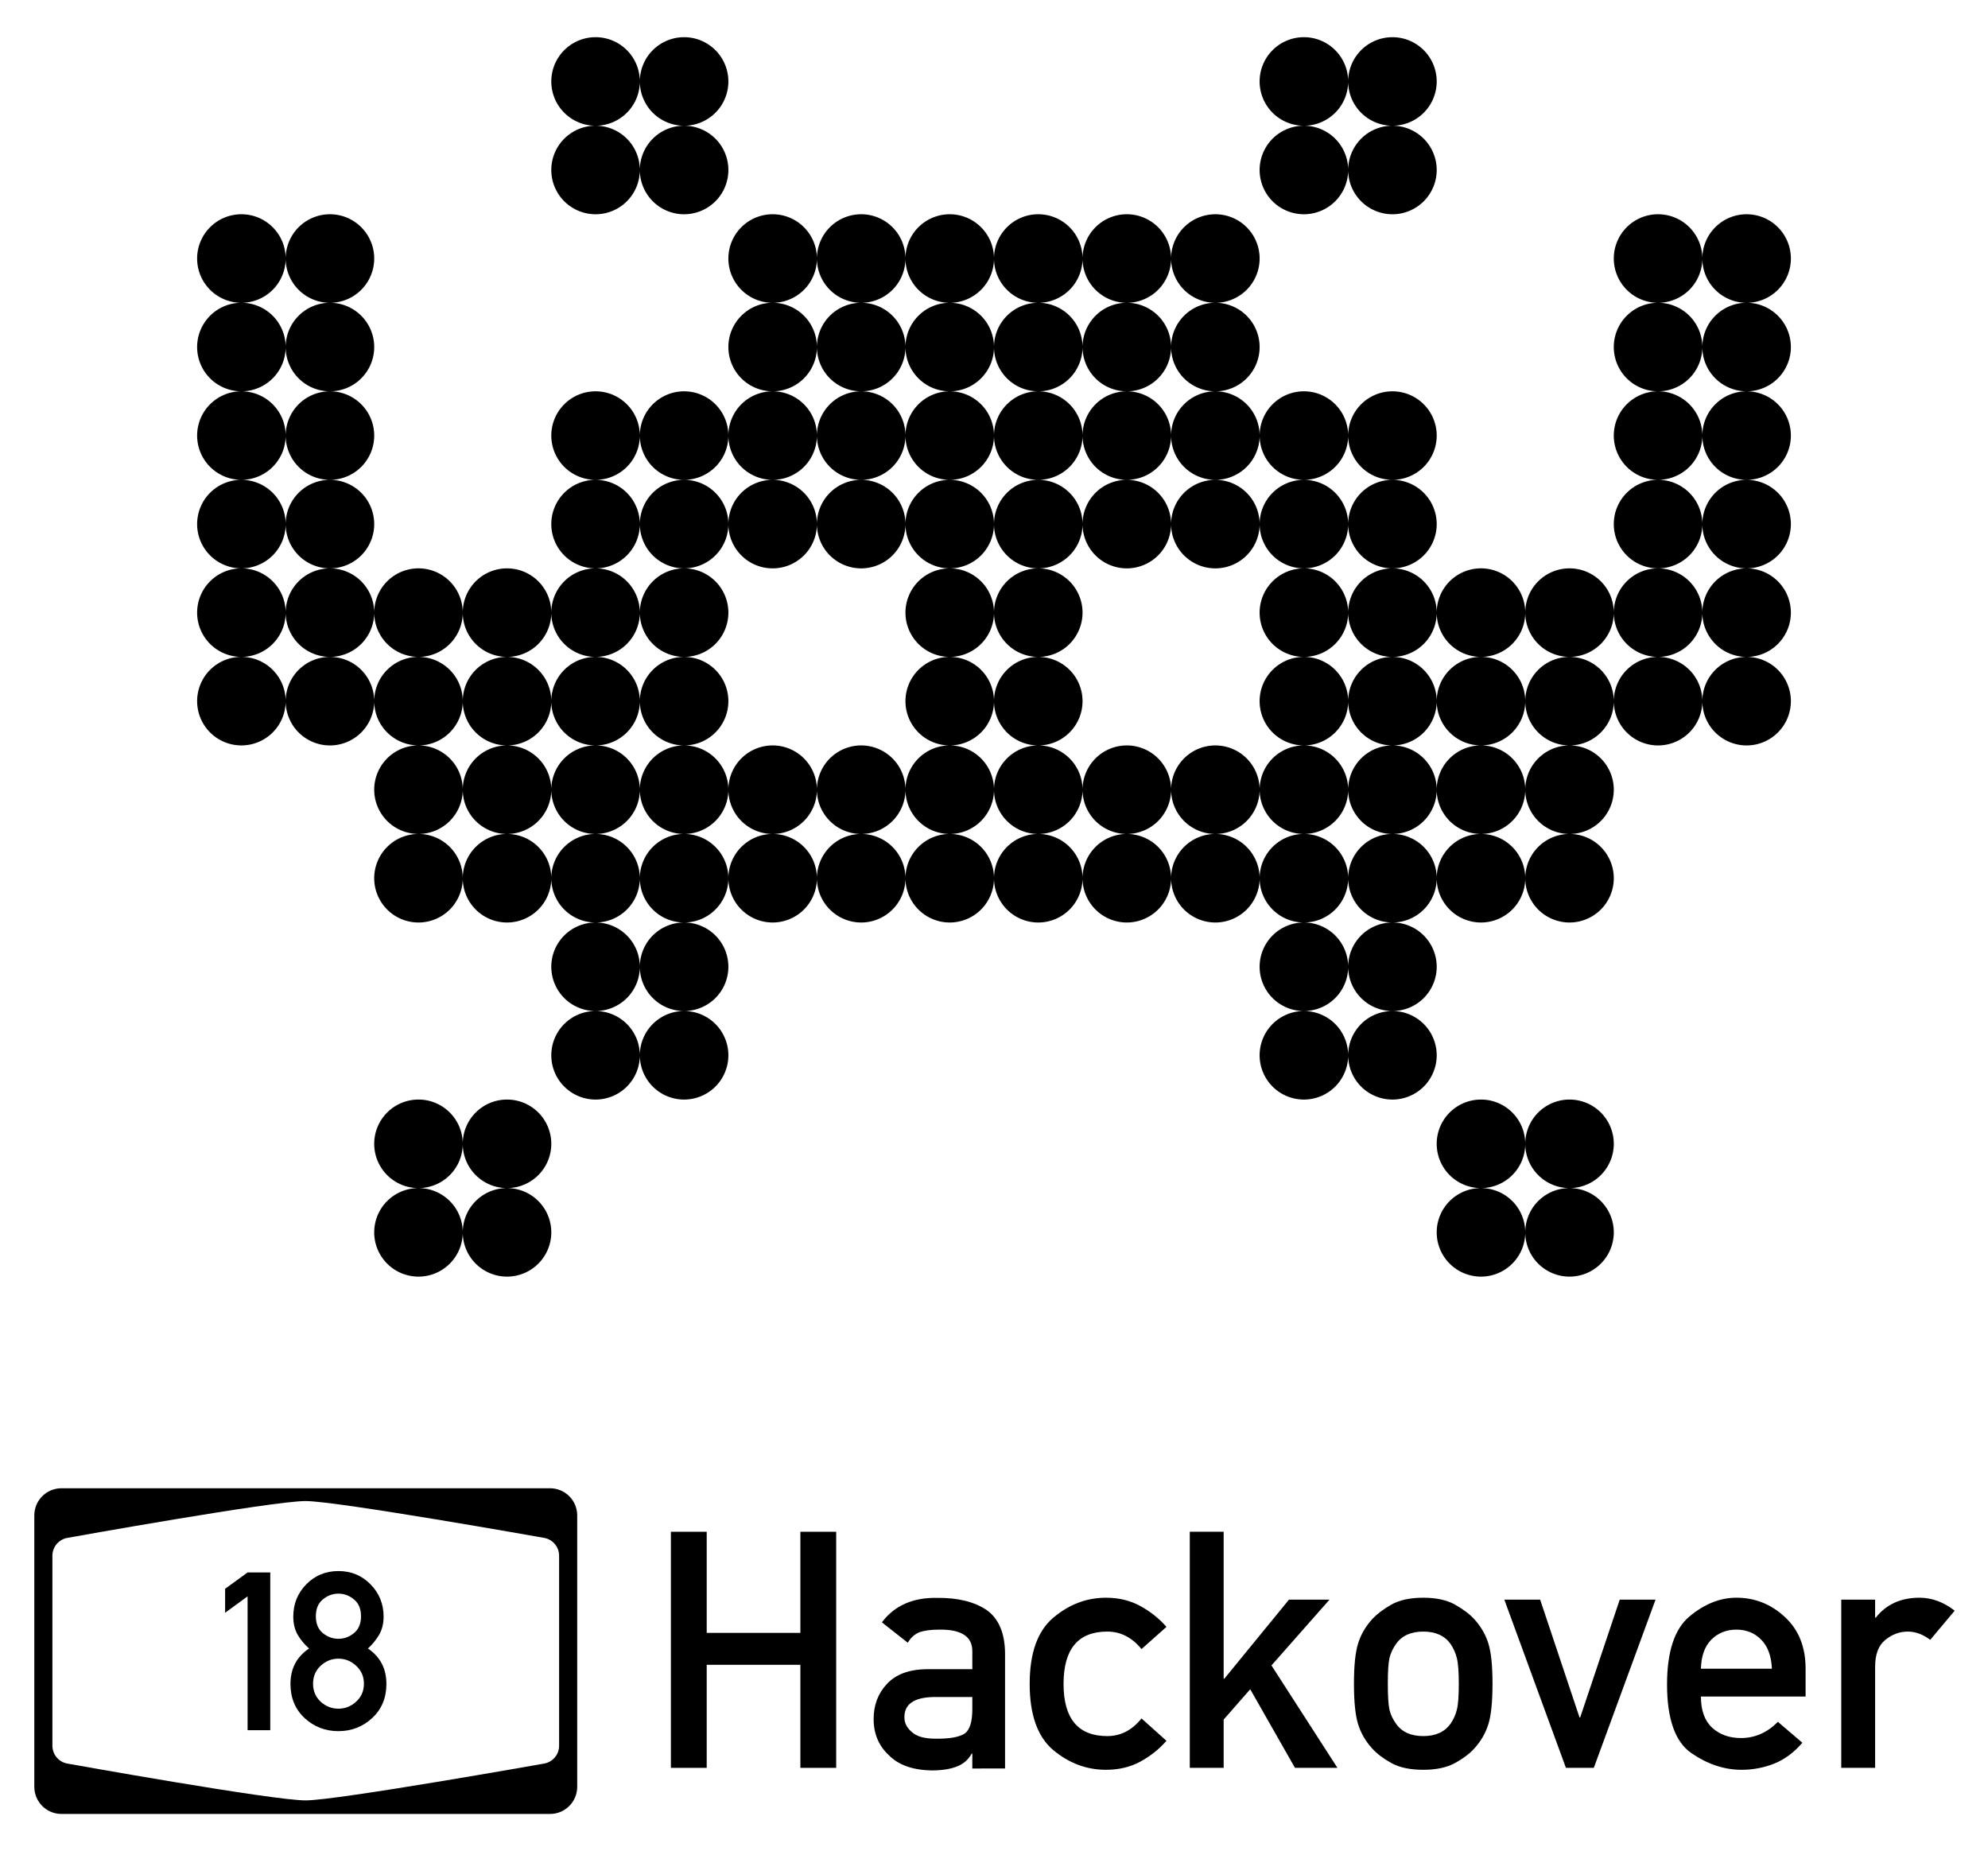 <?xml version="1.0" encoding="UTF-8" standalone="no"?>
<!-- Created with Inkscape (http://www.inkscape.org/) -->

<svg
   xmlns:dc="http://purl.org/dc/elements/1.1/"
   xmlns:cc="http://creativecommons.org/ns#"
   xmlns:rdf="http://www.w3.org/1999/02/22-rdf-syntax-ns#"
   xmlns:svg="http://www.w3.org/2000/svg"
   xmlns="http://www.w3.org/2000/svg"
   xmlns:sodipodi="http://sodipodi.sourceforge.net/DTD/sodipodi-0.dtd"
   xmlns:inkscape="http://www.inkscape.org/namespaces/inkscape"
   width="290mm"
   height="270mm"
   viewBox="0 0 290 270"
   version="1.1"
   id="svg1559"
   inkscape:version="0.92.3 (2405546, 2018-03-11)"
   sodipodi:docname="Zipper-back.svg">
  <defs
     id="defs1553" />
  <sodipodi:namedview
     id="base"
     pagecolor="#ffffff"
     bordercolor="#666666"
     borderopacity="1.0"
     inkscape:pageopacity="0.0"
     inkscape:pageshadow="2"
     inkscape:zoom="0.35"
     inkscape:cx="807.00163"
     inkscape:cy="904.0035"
     inkscape:document-units="mm"
     inkscape:current-layer="layer2"
     showgrid="false"
     borderlayer="true"
     inkscape:window-width="1680"
     inkscape:window-height="987"
     inkscape:window-x="-8"
     inkscape:window-y="-8"
     inkscape:window-maximized="1"
     inkscape:pagecheckerboard="true" />
  <g
     inkscape:groupmode="layer"
     id="layer2"
     inkscape:label="Ebene 2"
     transform="translate(0,-270)" />
  <g
     inkscape:label="Ebene 1"
     inkscape:groupmode="layer"
     id="layer1"
     transform="translate(0,-27)">
    <path
       style="display:inline;fill:#000000;fill-opacity:1;stroke:none;stroke-width:1.292;enable-background:new"
       d="m 86.878,32.426 a 6.458,6.458 0 0 0 -6.458,6.458 6.458,6.458 0 0 0 6.453,6.458 6.458,6.458 0 0 0 -6.453,6.458 6.458,6.458 0 0 0 6.458,6.458 6.458,6.458 0 0 0 6.458,-6.458 6.458,6.458 0 0 0 6.458,6.458 6.458,6.458 0 0 0 6.458,-6.458 6.458,6.458 0 0 0 -6.458,-6.458 6.458,6.458 0 0 0 -6.458,6.457 6.458,6.458 0 0 0 -6.452,-6.457 6.458,6.458 0 0 0 6.452,-6.458 6.458,6.458 0 0 0 6.458,6.458 6.458,6.458 0 0 0 6.458,-6.458 6.458,6.458 0 0 0 -6.458,-6.458 6.458,6.458 0 0 0 -6.458,6.457 6.458,6.458 0 0 0 -6.458,-6.458 z m 103.328,0 a 6.458,6.458 0 0 0 -6.458,6.458 6.458,6.458 0 0 0 6.452,6.458 6.458,6.458 0 0 0 -6.452,6.458 6.458,6.458 0 0 0 6.458,6.458 6.458,6.458 0 0 0 6.458,-6.458 6.458,6.458 0 0 0 6.458,6.458 6.458,6.458 0 0 0 6.458,-6.458 6.458,6.458 0 0 0 -6.458,-6.458 6.458,6.458 0 0 0 -6.458,6.457 6.458,6.458 0 0 0 -6.452,-6.457 6.458,6.458 0 0 0 6.452,-6.458 6.458,6.458 0 0 0 6.458,6.458 6.458,6.458 0 0 0 6.458,-6.458 6.458,6.458 0 0 0 -6.458,-6.458 6.458,6.458 0 0 0 -6.458,6.457 6.458,6.458 0 0 0 -6.458,-6.458 z m -77.496,25.832 a 6.458,6.458 0 0 0 -6.458,6.458 6.458,6.458 0 0 0 6.458,6.458 6.458,6.458 0 0 0 6.458,-6.458 6.458,6.458 0 0 0 -6.458,-6.458 z m 6.458,6.458 a 6.458,6.458 0 0 0 6.458,6.458 6.458,6.458 0 0 0 6.458,-6.458 6.458,6.458 0 0 0 -6.458,-6.458 6.458,6.458 0 0 0 -6.458,6.458 z m 12.916,0 a 6.458,6.458 0 0 0 6.458,6.458 6.458,6.458 0 0 0 6.458,-6.458 6.458,6.458 0 0 0 -6.458,-6.458 6.458,6.458 0 0 0 -6.458,6.458 z m 12.916,0 a 6.458,6.458 0 0 0 6.458,6.458 6.458,6.458 0 0 0 6.458,-6.458 6.458,6.458 0 0 0 -6.458,-6.458 6.458,6.458 0 0 0 -6.458,6.458 z m 12.916,0 a 6.458,6.458 0 0 0 6.458,6.458 6.458,6.458 0 0 0 6.458,-6.457 6.458,6.458 0 0 0 6.452,6.457 6.458,6.458 0 0 0 -6.452,6.458 6.458,6.458 0 0 0 6.458,6.458 6.458,6.458 0 0 0 6.458,-6.458 6.458,6.458 0 0 0 -6.452,-6.457 6.458,6.458 0 0 0 6.452,-6.458 6.458,6.458 0 0 0 -6.458,-6.458 6.458,6.458 0 0 0 -6.458,6.457 6.458,6.458 0 0 0 -6.458,-6.458 6.458,6.458 0 0 0 -6.458,6.458 z m 19.374,19.374 a 6.458,6.458 0 0 0 -6.458,6.458 6.458,6.458 0 0 0 6.458,6.458 6.458,6.458 0 0 0 6.458,-6.458 6.458,6.458 0 0 0 -6.458,-6.458 z m 6.458,6.458 a 6.458,6.458 0 0 0 6.452,6.457 6.458,6.458 0 0 0 -6.452,6.458 6.458,6.458 0 0 0 6.458,6.458 6.458,6.458 0 0 0 6.458,-6.458 6.458,6.458 0 0 0 -6.452,-6.458 6.458,6.458 0 0 0 6.452,-6.458 6.458,6.458 0 0 0 -6.458,-6.458 6.458,6.458 0 0 0 -6.458,6.458 z m 12.916,0 a 6.458,6.458 0 0 0 6.458,6.458 6.458,6.458 0 0 0 6.458,-6.458 6.458,6.458 0 0 0 -6.458,-6.458 6.458,6.458 0 0 0 -6.458,6.458 z m 6.458,6.458 a 6.458,6.458 0 0 0 -6.458,6.458 6.458,6.458 0 0 0 6.458,6.458 6.458,6.458 0 0 0 6.458,-6.458 6.458,6.458 0 0 0 -6.458,-6.458 z m -12.916,12.916 a 6.458,6.458 0 0 0 -6.458,6.458 6.458,6.458 0 0 0 6.452,6.458 6.458,6.458 0 0 0 -6.452,6.458 6.458,6.458 0 0 0 6.452,6.457 6.458,6.458 0 0 0 -6.452,6.458 6.458,6.458 0 0 0 6.458,6.458 6.458,6.458 0 0 0 6.458,-6.458 6.458,6.458 0 0 0 -6.452,-6.458 6.458,6.458 0 0 0 6.452,-6.458 6.458,6.458 0 0 0 -6.452,-6.458 6.458,6.458 0 0 0 6.452,-6.458 6.458,6.458 0 0 0 6.458,6.458 6.458,6.458 0 0 0 6.458,-6.458 6.458,6.458 0 0 0 6.452,6.457 6.458,6.458 0 0 0 -6.452,6.458 6.458,6.458 0 0 0 6.452,6.457 6.458,6.458 0 0 0 -6.452,6.458 6.458,6.458 0 0 0 6.458,6.458 6.458,6.458 0 0 0 6.458,-6.458 6.458,6.458 0 0 0 -6.452,-6.458 6.458,6.458 0 0 0 6.452,-6.458 6.458,6.458 0 0 0 -6.452,-6.458 6.458,6.458 0 0 0 6.452,-6.458 6.458,6.458 0 0 0 6.458,6.458 6.458,6.458 0 0 0 6.458,-6.458 6.458,6.458 0 0 0 -6.458,-6.458 6.458,6.458 0 0 0 -6.458,6.457 6.458,6.458 0 0 0 -6.458,-6.458 6.458,6.458 0 0 0 -6.458,6.458 6.458,6.458 0 0 0 -6.458,-6.457 6.458,6.458 0 0 0 -6.458,6.457 6.458,6.458 0 0 0 -6.458,-6.458 z m 38.748,12.916 a 6.458,6.458 0 0 0 -6.458,6.458 6.458,6.458 0 0 0 6.458,6.458 6.458,6.458 0 0 0 6.458,-6.458 6.458,6.458 0 0 0 -6.458,-6.458 z m 0,12.916 a 6.458,6.458 0 0 0 -6.458,6.458 6.458,6.458 0 0 0 6.458,6.458 6.458,6.458 0 0 0 6.458,-6.458 6.458,6.458 0 0 0 -6.458,-6.458 z m 0,12.916 a 6.458,6.458 0 0 0 -6.458,6.458 6.458,6.458 0 0 0 6.458,6.458 6.458,6.458 0 0 0 6.458,-6.458 6.458,6.458 0 0 0 -6.458,-6.458 z m -6.458,6.458 a 6.458,6.458 0 0 0 -6.458,-6.458 6.458,6.458 0 0 0 -6.458,6.458 6.458,6.458 0 0 0 6.458,6.458 6.458,6.458 0 0 0 6.458,-6.458 z m -12.916,0 a 6.458,6.458 0 0 0 -6.458,-6.458 6.458,6.458 0 0 0 -6.458,6.458 6.458,6.458 0 0 0 6.458,6.458 6.458,6.458 0 0 0 6.458,-6.458 z m -6.458,6.458 a 6.458,6.458 0 0 0 -6.458,6.458 6.458,6.458 0 0 0 6.458,6.458 6.458,6.458 0 0 0 6.458,-6.458 6.458,6.458 0 0 0 -6.458,-6.458 z m 0,12.916 a 6.458,6.458 0 0 0 -6.458,6.458 6.458,6.458 0 0 0 6.458,6.458 6.458,6.458 0 0 0 6.458,-6.458 6.458,6.458 0 0 0 -6.458,-6.458 z m -6.458,6.458 a 6.458,6.458 0 0 0 -6.458,-6.458 6.458,6.458 0 0 0 -6.458,6.458 6.458,6.458 0 0 0 6.458,6.458 6.458,6.458 0 0 0 6.458,-6.458 z m -6.458,-6.458 a 6.458,6.458 0 0 0 6.458,-6.458 6.458,6.458 0 0 0 -6.458,-6.458 6.458,6.458 0 0 0 -6.458,6.458 6.458,6.458 0 0 0 6.458,6.458 z m 0,-12.916 a 6.458,6.458 0 0 0 6.458,-6.458 6.458,6.458 0 0 0 -6.458,-6.458 6.458,6.458 0 0 0 -6.458,6.458 6.458,6.458 0 0 0 6.458,6.458 z m -6.458,-6.458 a 6.458,6.458 0 0 0 -6.458,-6.458 6.458,6.458 0 0 0 -6.458,6.458 6.458,6.458 0 0 0 6.458,6.458 6.458,6.458 0 0 0 6.458,-6.458 z m -12.916,0 a 6.458,6.458 0 0 0 -6.458,-6.458 6.458,6.458 0 0 0 -6.458,6.458 6.458,6.458 0 0 0 6.458,6.458 6.458,6.458 0 0 0 6.458,-6.458 z m -6.458,-6.458 a 6.458,6.458 0 0 0 6.458,-6.458 6.458,6.458 0 0 0 -6.458,-6.458 6.458,6.458 0 0 0 -6.458,6.458 6.458,6.458 0 0 0 6.458,6.458 z m 6.458,-6.458 a 6.458,6.458 0 0 0 6.458,6.458 6.458,6.458 0 0 0 6.458,-6.458 6.458,6.458 0 0 0 -6.458,-6.458 6.458,6.458 0 0 0 -6.458,6.458 z m 32.29,6.458 a 6.458,6.458 0 0 0 6.458,-6.458 6.458,6.458 0 0 0 -6.458,-6.458 6.458,6.458 0 0 0 -6.458,6.458 6.458,6.458 0 0 0 6.458,6.458 z m 0,-12.916 a 6.458,6.458 0 0 0 6.458,-6.458 6.458,6.458 0 0 0 -6.458,-6.458 6.458,6.458 0 0 0 -6.458,6.458 6.458,6.458 0 0 0 6.458,6.458 z m -19.374,-32.29 a 6.458,6.458 0 0 0 -6.458,-6.458 6.458,6.458 0 0 0 -6.458,6.458 6.458,6.458 0 0 0 6.458,6.458 6.458,6.458 0 0 0 6.458,-6.458 z m -12.916,0 a 6.458,6.458 0 0 0 -6.452,-6.458 6.458,6.458 0 0 0 6.452,-6.458 6.458,6.458 0 0 0 -6.452,-6.458 6.458,6.458 0 0 0 6.452,-6.458 6.458,6.458 0 0 0 -6.458,-6.458 6.458,6.458 0 0 0 -6.458,6.458 6.458,6.458 0 0 0 6.453,6.458 6.458,6.458 0 0 0 -6.453,6.458 6.458,6.458 0 0 0 6.453,6.457 6.458,6.458 0 0 0 -6.453,6.458 6.458,6.458 0 0 0 6.458,6.458 6.458,6.458 0 0 0 6.458,-6.458 z m -12.916,0 a 6.458,6.458 0 0 0 -6.458,-6.458 6.458,6.458 0 0 0 -6.458,6.458 6.458,6.458 0 0 0 6.458,6.458 6.458,6.458 0 0 0 6.458,-6.458 z m -12.916,0 a 6.458,6.458 0 0 0 -6.452,-6.458 6.458,6.458 0 0 0 6.452,-6.458 6.458,6.458 0 0 0 -6.452,-6.458 6.458,6.458 0 0 0 6.452,-6.458 6.458,6.458 0 0 0 -6.458,-6.458 6.458,6.458 0 0 0 -6.458,6.458 6.458,6.458 0 0 0 6.452,6.458 6.458,6.458 0 0 0 -6.452,6.458 6.458,6.458 0 0 0 6.452,6.457 6.458,6.458 0 0 0 -6.452,6.458 6.458,6.458 0 0 0 6.458,6.458 6.458,6.458 0 0 0 6.458,-6.458 z m -6.458,6.458 a 6.458,6.458 0 0 0 -6.458,6.458 6.458,6.458 0 0 0 6.452,6.458 6.458,6.458 0 0 0 -6.452,6.458 6.458,6.458 0 0 0 6.452,6.457 6.458,6.458 0 0 0 -6.452,6.458 6.458,6.458 0 0 0 6.458,6.458 6.458,6.458 0 0 0 6.458,-6.458 6.458,6.458 0 0 0 -6.452,-6.458 6.458,6.458 0 0 0 6.452,-6.458 6.458,6.458 0 0 0 -6.452,-6.458 6.458,6.458 0 0 0 6.452,-6.458 6.458,6.458 0 0 0 6.458,6.458 6.458,6.458 0 0 0 6.458,-6.458 6.458,6.458 0 0 0 -6.458,-6.458 6.458,6.458 0 0 0 -6.458,6.457 6.458,6.458 0 0 0 -6.458,-6.458 z m 12.916,12.916 a 6.458,6.458 0 0 0 -6.458,6.458 6.458,6.458 0 0 0 6.458,6.458 6.458,6.458 0 0 0 6.458,-6.458 6.458,6.458 0 0 0 -6.458,-6.458 z m 0,12.916 a 6.458,6.458 0 0 0 -6.458,6.458 6.458,6.458 0 0 0 6.458,6.458 6.458,6.458 0 0 0 6.458,-6.458 6.458,6.458 0 0 0 -6.458,-6.458 z m 0,12.916 a 6.458,6.458 0 0 0 -6.458,6.458 6.458,6.458 0 0 0 6.458,6.458 6.458,6.458 0 0 0 6.458,-6.458 6.458,6.458 0 0 0 -6.458,-6.458 z m -6.458,6.458 a 6.458,6.458 0 0 0 -6.458,-6.458 6.458,6.458 0 0 0 -6.458,6.458 6.458,6.458 0 0 0 6.458,6.458 6.458,6.458 0 0 0 6.458,-6.458 z m -12.916,0 a 6.458,6.458 0 0 0 -6.458,-6.458 6.458,6.458 0 0 0 -6.458,6.458 6.458,6.458 0 0 0 6.458,6.458 6.458,6.458 0 0 0 6.458,-6.458 z m -12.916,0 a 6.458,6.458 0 0 0 -6.458,-6.458 6.458,6.458 0 0 0 -6.458,6.458 6.458,6.458 0 0 0 6.458,6.458 6.458,6.458 0 0 0 6.458,-6.458 z m -12.916,0 a 6.458,6.458 0 0 0 -6.458,-6.458 6.458,6.458 0 0 0 -6.458,6.458 6.458,6.458 0 0 0 6.458,6.458 6.458,6.458 0 0 0 6.458,-6.458 z m -6.458,6.458 a 6.458,6.458 0 0 0 -6.458,6.458 6.458,6.458 0 0 0 6.458,6.458 6.458,6.458 0 0 0 6.458,-6.458 6.458,6.458 0 0 0 -6.458,-6.458 z m 0,12.916 a 6.458,6.458 0 0 0 -6.458,6.458 6.458,6.458 0 0 0 6.458,6.458 6.458,6.458 0 0 0 6.458,-6.458 6.458,6.458 0 0 0 -6.458,-6.458 z m -6.458,6.458 a 6.458,6.458 0 0 0 -6.458,-6.458 6.458,6.458 0 0 0 -6.458,6.458 6.458,6.458 0 0 0 6.458,6.458 6.458,6.458 0 0 0 6.458,-6.458 z m -6.458,-6.458 a 6.458,6.458 0 0 0 6.458,-6.458 6.458,6.458 0 0 0 -6.458,-6.458 6.458,6.458 0 0 0 -6.458,6.458 6.458,6.458 0 0 0 6.458,6.458 z m 0,-12.916 a 6.458,6.458 0 0 0 6.458,-6.458 6.458,6.458 0 0 0 -6.458,-6.458 6.458,6.458 0 0 0 -6.458,6.458 6.458,6.458 0 0 0 6.458,6.458 z m -6.458,-6.458 a 6.458,6.458 0 0 0 -6.458,-6.458 6.458,6.458 0 0 0 -6.458,6.458 6.458,6.458 0 0 0 6.458,6.458 6.458,6.458 0 0 0 6.458,-6.458 z m -12.916,0 a 6.458,6.458 0 0 0 -6.458,-6.458 6.458,6.458 0 0 0 -6.458,6.458 6.458,6.458 0 0 0 6.458,6.458 6.458,6.458 0 0 0 6.458,-6.458 z m -6.458,-6.458 a 6.458,6.458 0 0 0 6.458,-6.458 6.458,6.458 0 0 0 -6.452,-6.458 6.458,6.458 0 0 0 6.452,-6.458 6.458,6.458 0 0 0 -6.452,-6.458 6.458,6.458 0 0 0 6.452,-6.458 6.458,6.458 0 0 0 6.458,6.458 6.458,6.458 0 0 0 6.458,-6.458 6.458,6.458 0 0 0 6.453,6.457 6.458,6.458 0 0 0 -6.453,6.458 6.458,6.458 0 0 0 6.453,6.457 6.458,6.458 0 0 0 -6.453,6.458 6.458,6.458 0 0 0 6.458,6.458 6.458,6.458 0 0 0 6.458,-6.458 6.458,6.458 0 0 0 -6.452,-6.458 6.458,6.458 0 0 0 6.452,-6.458 6.458,6.458 0 0 0 -6.452,-6.458 6.458,6.458 0 0 0 6.452,-6.458 6.458,6.458 0 0 0 6.458,6.458 6.458,6.458 0 0 0 6.458,-6.458 6.458,6.458 0 0 0 -6.458,-6.458 6.458,6.458 0 0 0 -6.458,6.457 6.458,6.458 0 0 0 -6.458,-6.458 6.458,6.458 0 0 0 -6.458,6.458 6.458,6.458 0 0 0 -6.458,-6.457 6.458,6.458 0 0 0 -6.458,6.457 6.458,6.458 0 0 0 -6.458,-6.458 6.458,6.458 0 0 0 -6.458,6.458 6.458,6.458 0 0 0 -6.458,-6.457 6.458,6.458 0 0 0 -6.458,6.457 6.458,6.458 0 0 0 -6.458,-6.458 6.458,6.458 0 0 0 -6.458,6.458 6.458,6.458 0 0 0 6.452,6.458 6.458,6.458 0 0 0 -6.452,6.458 6.458,6.458 0 0 0 6.458,6.458 6.458,6.458 0 0 0 6.458,-6.458 6.458,6.458 0 0 0 -6.452,-6.458 6.458,6.458 0 0 0 6.452,-6.458 6.458,6.458 0 0 0 6.458,6.458 6.458,6.458 0 0 0 6.458,-6.458 6.458,6.458 0 0 0 6.452,6.457 6.458,6.458 0 0 0 -6.452,6.458 6.458,6.458 0 0 0 6.452,6.457 6.458,6.458 0 0 0 -6.452,6.458 6.458,6.458 0 0 0 6.458,6.458 z m -6.458,-19.374 a 6.458,6.458 0 0 0 -6.458,-6.458 6.458,6.458 0 0 0 -6.458,6.458 6.458,6.458 0 0 0 6.458,6.458 6.458,6.458 0 0 0 6.458,-6.458 z M 35.214,109.922 a 6.458,6.458 0 0 0 6.458,-6.458 6.458,6.458 0 0 0 -6.452,-6.458 6.458,6.458 0 0 0 6.452,-6.458 6.458,6.458 0 0 0 -6.452,-6.458 6.458,6.458 0 0 0 6.452,-6.458 6.458,6.458 0 0 0 6.458,6.458 6.458,6.458 0 0 0 6.458,-6.458 6.458,6.458 0 0 0 -6.458,-6.458 6.458,6.458 0 0 0 -6.458,6.457 6.458,6.458 0 0 0 -6.458,-6.458 6.458,6.458 0 0 0 -6.458,6.458 6.458,6.458 0 0 0 6.452,6.458 6.458,6.458 0 0 0 -6.452,6.458 6.458,6.458 0 0 0 6.452,6.457 6.458,6.458 0 0 0 -6.452,6.458 6.458,6.458 0 0 0 6.458,6.458 z m 0,-38.748 a 6.458,6.458 0 0 0 6.458,-6.457 6.458,6.458 0 0 0 6.458,6.458 6.458,6.458 0 0 0 6.458,-6.458 6.458,6.458 0 0 0 -6.458,-6.458 6.458,6.458 0 0 0 -6.458,6.457 6.458,6.458 0 0 0 -6.458,-6.458 6.458,6.458 0 0 0 -6.458,6.458 6.458,6.458 0 0 0 6.458,6.458 z m 12.916,12.916 a 6.458,6.458 0 0 0 -6.458,6.458 6.458,6.458 0 0 0 6.458,6.458 6.458,6.458 0 0 0 6.458,-6.458 6.458,6.458 0 0 0 -6.458,-6.458 z m 0,12.916 a 6.458,6.458 0 0 0 -6.458,6.458 6.458,6.458 0 0 0 6.458,6.458 6.458,6.458 0 0 0 6.458,-6.458 6.458,6.458 0 0 0 -6.458,-6.458 z m 38.748,12.916 a 6.458,6.458 0 0 0 6.458,-6.458 6.458,6.458 0 0 0 -6.452,-6.458 6.458,6.458 0 0 0 6.452,-6.458 6.458,6.458 0 0 0 -6.458,-6.458 6.458,6.458 0 0 0 -6.458,6.458 6.458,6.458 0 0 0 6.453,6.457 6.458,6.458 0 0 0 -6.453,6.458 6.458,6.458 0 0 0 6.458,6.458 z m 6.458,-19.374 a 6.458,6.458 0 0 0 6.458,6.458 6.458,6.458 0 0 0 6.458,-6.458 6.458,6.458 0 0 0 -6.458,-6.458 6.458,6.458 0 0 0 -6.458,6.458 z m 12.916,0 a 6.458,6.458 0 0 0 6.452,6.457 6.458,6.458 0 0 0 -6.452,6.458 6.458,6.458 0 0 0 6.458,6.458 6.458,6.458 0 0 0 6.458,-6.458 6.458,6.458 0 0 0 -6.452,-6.458 6.458,6.458 0 0 0 6.452,-6.458 6.458,6.458 0 0 0 -6.452,-6.458 6.458,6.458 0 0 0 6.452,-6.458 6.458,6.458 0 0 0 -6.458,-6.458 6.458,6.458 0 0 0 -6.458,6.458 6.458,6.458 0 0 0 6.452,6.458 6.458,6.458 0 0 0 -6.452,6.458 z M 119.168,77.632 a 6.458,6.458 0 0 0 6.458,6.458 6.458,6.458 0 0 0 6.458,-6.458 6.458,6.458 0 0 0 -6.458,-6.458 6.458,6.458 0 0 0 -6.458,6.458 z m 6.458,6.458 a 6.458,6.458 0 0 0 -6.458,6.458 6.458,6.458 0 0 0 6.458,6.458 6.458,6.458 0 0 0 6.458,-6.458 6.458,6.458 0 0 0 -6.458,-6.458 z m 0,12.916 a 6.458,6.458 0 0 0 -6.458,6.458 6.458,6.458 0 0 0 6.458,6.458 6.458,6.458 0 0 0 6.458,-6.458 6.458,6.458 0 0 0 -6.458,-6.458 z m -19.374,6.458 a 6.458,6.458 0 0 0 -6.458,-6.458 6.458,6.458 0 0 0 -6.458,6.458 6.458,6.458 0 0 0 6.458,6.458 6.458,6.458 0 0 0 6.458,-6.458 z m -6.458,19.374 a 6.458,6.458 0 0 0 -6.458,6.458 6.458,6.458 0 0 0 6.458,6.458 6.458,6.458 0 0 0 6.458,-6.458 6.458,6.458 0 0 0 -6.458,-6.458 z m 0,12.916 a 6.458,6.458 0 0 0 -6.458,6.458 6.458,6.458 0 0 0 6.458,6.458 6.458,6.458 0 0 0 6.458,-6.458 6.458,6.458 0 0 0 -6.458,-6.458 z m 6.458,6.458 a 6.458,6.458 0 0 0 6.458,6.458 6.458,6.458 0 0 0 6.458,-6.458 6.458,6.458 0 0 0 -6.458,-6.458 6.458,6.458 0 0 0 -6.458,6.458 z m 12.916,0 a 6.458,6.458 0 0 0 6.458,6.458 6.458,6.458 0 0 0 6.458,-6.458 6.458,6.458 0 0 0 -6.458,-6.458 6.458,6.458 0 0 0 -6.458,6.458 z m -38.748,0 a 6.458,6.458 0 0 0 -6.458,-6.458 6.458,6.458 0 0 0 -6.458,6.458 6.458,6.458 0 0 0 6.458,6.458 6.458,6.458 0 0 0 6.458,-6.458 z m -6.458,-6.458 a 6.458,6.458 0 0 0 6.458,-6.458 6.458,6.458 0 0 0 -6.458,-6.458 6.458,6.458 0 0 0 -6.458,6.458 6.458,6.458 0 0 0 6.458,6.458 z M 145,77.632 a 6.458,6.458 0 0 0 6.458,6.458 6.458,6.458 0 0 0 6.458,-6.458 6.458,6.458 0 0 0 -6.458,-6.458 6.458,6.458 0 0 0 -6.458,6.458 z m 6.458,6.458 a 6.458,6.458 0 0 0 -6.458,6.458 6.458,6.458 0 0 0 6.458,6.458 6.458,6.458 0 0 0 6.458,-6.458 6.458,6.458 0 0 0 -6.458,-6.458 z m 90.412,-25.832 a 6.458,6.458 0 0 0 -6.458,6.458 6.458,6.458 0 0 0 6.458,6.458 6.458,6.458 0 0 0 6.458,-6.457 6.458,6.458 0 0 0 6.458,6.458 6.458,6.458 0 0 0 6.458,-6.458 6.458,6.458 0 0 0 -6.458,-6.458 6.458,6.458 0 0 0 -6.458,6.457 6.458,6.458 0 0 0 -6.458,-6.458 z m 12.916,12.916 a 6.458,6.458 0 0 0 -6.458,6.457 6.458,6.458 0 0 0 -6.458,-6.458 6.458,6.458 0 0 0 -6.458,6.458 6.458,6.458 0 0 0 6.452,6.458 6.458,6.458 0 0 0 -6.452,6.458 6.458,6.458 0 0 0 6.452,6.457 6.458,6.458 0 0 0 -6.452,6.458 6.458,6.458 0 0 0 6.458,6.458 6.458,6.458 0 0 0 6.458,-6.458 6.458,6.458 0 0 0 -6.452,-6.458 6.458,6.458 0 0 0 6.452,-6.458 6.458,6.458 0 0 0 -6.452,-6.458 6.458,6.458 0 0 0 6.452,-6.458 6.458,6.458 0 0 0 6.458,6.458 6.458,6.458 0 0 0 6.458,-6.458 6.458,6.458 0 0 0 -6.458,-6.458 z m 0,12.916 a 6.458,6.458 0 0 0 -6.458,6.458 6.458,6.458 0 0 0 6.458,6.458 6.458,6.458 0 0 0 6.458,-6.458 6.458,6.458 0 0 0 -6.458,-6.458 z m 0,12.916 a 6.458,6.458 0 0 0 -6.458,6.458 6.458,6.458 0 0 0 6.458,6.458 6.458,6.458 0 0 0 6.458,-6.458 6.458,6.458 0 0 0 -6.458,-6.458 z m -12.916,12.916 a 6.458,6.458 0 0 0 -6.458,6.458 6.458,6.458 0 0 0 6.452,6.458 6.458,6.458 0 0 0 -6.452,6.458 6.458,6.458 0 0 0 6.458,6.458 6.458,6.458 0 0 0 6.458,-6.458 6.458,6.458 0 0 0 -6.452,-6.458 6.458,6.458 0 0 0 6.452,-6.458 6.458,6.458 0 0 0 6.458,6.458 6.458,6.458 0 0 0 6.458,-6.458 6.458,6.458 0 0 0 -6.458,-6.458 6.458,6.458 0 0 0 -6.458,6.457 6.458,6.458 0 0 0 -6.458,-6.458 z m 12.916,12.916 a 6.458,6.458 0 0 0 -6.458,6.458 6.458,6.458 0 0 0 6.458,6.458 6.458,6.458 0 0 0 6.458,-6.458 6.458,6.458 0 0 0 -6.458,-6.458 z M 61.046,187.418 a 6.458,6.458 0 0 0 -6.458,6.458 6.458,6.458 0 0 0 6.452,6.458 6.458,6.458 0 0 0 -6.452,6.458 6.458,6.458 0 0 0 6.458,6.458 6.458,6.458 0 0 0 6.458,-6.458 6.458,6.458 0 0 0 -6.452,-6.458 6.458,6.458 0 0 0 6.452,-6.458 6.458,6.458 0 0 0 6.452,6.457 6.458,6.458 0 0 0 -6.452,6.458 6.458,6.458 0 0 0 6.458,6.458 6.458,6.458 0 0 0 6.458,-6.458 6.458,6.458 0 0 0 -6.452,-6.458 6.458,6.458 0 0 0 6.452,-6.458 6.458,6.458 0 0 0 -6.458,-6.458 6.458,6.458 0 0 0 -6.458,6.457 6.458,6.458 0 0 0 -6.458,-6.458 z m 154.992,0 a 6.458,6.458 0 0 0 -6.458,6.458 6.458,6.458 0 0 0 6.452,6.458 6.458,6.458 0 0 0 -6.452,6.458 6.458,6.458 0 0 0 6.458,6.458 6.458,6.458 0 0 0 6.458,-6.458 6.458,6.458 0 0 0 -6.452,-6.458 6.458,6.458 0 0 0 6.452,-6.458 6.458,6.458 0 0 0 6.452,6.457 6.458,6.458 0 0 0 -6.452,6.458 6.458,6.458 0 0 0 6.458,6.458 6.458,6.458 0 0 0 6.458,-6.458 6.458,6.458 0 0 0 -6.452,-6.458 6.458,6.458 0 0 0 6.452,-6.458 6.458,6.458 0 0 0 -6.458,-6.458 6.458,6.458 0 0 0 -6.458,6.457 6.458,6.458 0 0 0 -6.458,-6.458 z"
       id="path815-689-04-6-0-6-5-23-7-2-8-2-4-6-0-2-1-7-5-7"
       inkscape:connector-curvature="0" />
    <g
       id="g458"
       transform="matrix(0.889,0,0,0.889,-6.057,149.015)"
       style="fill:#000000">
      <path
         id="path4732-3-0"
         d="m 16.897,106.987 c -2.46,0 -4.454,1.994 -4.454,4.454 v 44.542 c 0,2.46 1.994,4.454 4.454,4.454 H 97.072 c 2.46,0 4.455,-1.994 4.455,-4.454 v -44.542 c 0,-2.46 -1.995,-4.454 -4.455,-4.454 z m 40.087,2.101 c 5.161,0.009 39.033,6.03 39.033,6.03 1.443,0.211 2.519,1.44 2.538,2.899 l 9.59e-4,0.002 v 31.262 l -9.59e-4,0.002 c -0.019,1.458 -1.095,2.687 -2.538,2.899 0,0 -33.872,6.019 -39.033,6.029 -5.348,0.028 -39.034,-6.029 -39.034,-6.029 -1.442,-0.212 -2.518,-1.441 -2.536,-2.899 l -0.002,-0.002 V 118.018 l 0.002,-0.002 c 0.018,-1.459 1.094,-2.687 2.536,-2.899 0,0 33.687,-6.058 39.034,-6.03 z"
         style="fill:#000000;fill-opacity:1;fill-rule:nonzero;stroke:none;stroke-width:0.139"
         inkscape:connector-curvature="0" />
      <path
         d="m 47.439,146.688 v -21.964 l -3.687,2.695 v -3.936 l 3.687,-2.677 h 3.723 v 25.882 z"
         style="font-style:normal;font-variant:normal;font-weight:normal;font-stretch:normal;font-size:36.306px;line-height:1.25;font-family:'DIN 1451 Mittelschrift';-inkscape-font-specification:'DIN 1451 Mittelschrift';letter-spacing:0px;word-spacing:0px;fill:#000000;fill-opacity:1;stroke:none;stroke-width:0.227"
         id="path285"
         inkscape:connector-curvature="0" />
      <path
         d="m 58.642,127.986 q 0,1.826 1.135,2.765 1.152,0.94 2.57,0.94 1.418,0 2.553,-0.94 1.152,-0.94 1.152,-2.765 0,-1.808 -1.152,-2.748 -1.135,-0.957 -2.553,-0.957 -1.418,0 -2.57,0.957 -1.135,0.94 -1.135,2.748 z m -4.166,11.115 q 0,-3.776 3.049,-5.815 -1.152,-1.028 -1.879,-2.269 -0.709,-1.259 -0.709,-2.961 0,-3.12 2.127,-5.301 2.145,-2.18 5.283,-2.18 3.138,0 5.265,2.18 2.145,2.18 2.145,5.301 0,1.702 -0.727,2.961 -0.727,1.241 -1.844,2.269 3.031,2.056 3.031,5.815 0,3.439 -2.34,5.602 -2.322,2.145 -5.531,2.145 -3.226,0 -5.549,-2.145 -2.322,-2.163 -2.322,-5.602 z m 3.705,-0.035 q 0,1.773 1.241,2.943 1.259,1.152 2.925,1.152 1.649,0 2.907,-1.152 1.276,-1.17 1.276,-2.943 0,-1.773 -1.276,-2.943 -1.259,-1.17 -2.907,-1.17 -1.666,0 -2.925,1.17 -1.241,1.17 -1.241,2.943 z"
         style="font-style:normal;font-variant:normal;font-weight:normal;font-stretch:normal;font-size:36.306px;line-height:1.25;font-family:'DIN 1451 Mittelschrift';-inkscape-font-specification:'DIN 1451 Mittelschrift';letter-spacing:0px;word-spacing:0px;fill:#000000;fill-opacity:1;stroke:none;stroke-width:0.227"
         id="path287"
         inkscape:connector-curvature="0" />
      <path
         d="m 138.146,152.871 v -16.912 h -15.37 v 16.912 h -5.877 v -38.744 h 5.877 v 16.593 h 15.37 v -16.593 h 5.877 v 38.744 z"
         style="font-style:normal;font-variant:normal;font-weight:normal;font-stretch:normal;font-size:54.459px;line-height:1.25;font-family:'DIN 1451 Mittelschrift';-inkscape-font-specification:'DIN 1451 Mittelschrift';letter-spacing:0px;word-spacing:0px;fill:#000000;fill-opacity:1;stroke:none;stroke-width:0.227"
         id="path290"
         inkscape:connector-curvature="0" />
      <path
         d="m 166.36,152.977 v -2.446 h -0.106 q -0.771,1.436 -2.313,2.074 -1.649,0.691 -4.308,0.691 -4.574,-0.106 -6.914,-2.446 -2.553,-2.34 -2.553,-5.983 0,-3.457 2.207,-5.797 2.207,-2.34 6.515,-2.393 h 7.472 v -2.925 q 0.027,-3.67 -5.504,-3.563 -1.915,0 -3.191,0.425 -1.25,0.558 -1.888,1.728 l -4.255,-3.351 q 3.085,-4.122 9.068,-4.015 5.026,-0.053 8.084,1.968 3.005,2.101 3.058,7.126 v 18.906 z m 0,-9.706 v -2.021 h -6.462 q -4.733,0.133 -4.68,3.351 0,1.383 1.223,2.393 1.17,1.09 3.856,1.09 3.404,0.053 4.786,-0.824 1.276,-0.878 1.276,-3.989 z"
         style="font-style:normal;font-variant:normal;font-weight:normal;font-stretch:normal;font-size:54.459px;line-height:1.25;font-family:'DIN 1451 Mittelschrift';-inkscape-font-specification:'DIN 1451 Mittelschrift';letter-spacing:0px;word-spacing:0px;fill:#000000;fill-opacity:1;stroke:none;stroke-width:0.227"
         id="path292"
         inkscape:connector-curvature="0" />
      <path
         d="m 194.121,144.761 4.095,3.67 q -1.808,2.074 -4.308,3.43 -2.473,1.33 -5.611,1.33 -4.786,0 -8.669,-3.244 -3.856,-3.271 -3.856,-10.849 0,-7.579 3.856,-10.849 3.882,-3.297 8.669,-3.297 3.138,0 5.611,1.356 2.5,1.356 4.308,3.43 l -4.095,3.643 q -2.34,-2.872 -5.611,-2.872 -7.18,0 -7.18,8.589 0,8.562 7.18,8.562 3.297,0 5.611,-2.898 z"
         style="font-style:normal;font-variant:normal;font-weight:normal;font-stretch:normal;font-size:54.459px;line-height:1.25;font-family:'DIN 1451 Mittelschrift';-inkscape-font-specification:'DIN 1451 Mittelschrift';letter-spacing:0px;word-spacing:0px;fill:#000000;fill-opacity:1;stroke:none;stroke-width:0.227"
         id="path294"
         inkscape:connector-curvature="0" />
      <path
         d="m 202.045,152.871 v -38.744 h 5.558 v 24.118 h 0.106 l 10.61,-12.977 h 6.648 l -9.52,10.796 10.823,16.806 h -6.967 l -7.339,-12.897 -4.361,4.973 v 7.924 z"
         style="font-style:normal;font-variant:normal;font-weight:normal;font-stretch:normal;font-size:54.459px;line-height:1.25;font-family:'DIN 1451 Mittelschrift';-inkscape-font-specification:'DIN 1451 Mittelschrift';letter-spacing:0px;word-spacing:0px;fill:#000000;fill-opacity:1;stroke:none;stroke-width:0.227"
         id="path296"
         inkscape:connector-curvature="0" />
      <path
         d="m 228.982,139.043 q 0,-4.441 0.691,-6.621 0.691,-2.18 2.287,-3.936 1.143,-1.25 3.138,-2.393 2.021,-1.143 5.265,-1.143 3.191,0 5.212,1.143 2.021,1.143 3.164,2.393 1.595,1.755 2.287,3.936 0.691,2.18 0.691,6.621 0,4.521 -0.691,6.701 -0.691,2.18 -2.287,3.936 -1.143,1.276 -3.164,2.393 -2.021,1.117 -5.212,1.117 -3.244,0 -5.265,-1.117 -1.994,-1.117 -3.138,-2.393 -1.595,-1.755 -2.287,-3.936 -0.691,-2.18 -0.691,-6.701 z m 17.205,0.053 q 0,-3.005 -0.319,-4.228 -0.292,-1.223 -1.037,-2.34 -1.463,-2.021 -4.467,-2.021 -3.058,0 -4.467,2.021 -0.798,1.117 -1.09,2.34 -0.266,1.223 -0.266,4.175 0,3.031 0.266,4.281 0.293,1.223 1.09,2.313 1.409,2.021 4.467,2.021 3.005,0 4.467,-2.021 0.745,-1.09 1.037,-2.313 0.319,-1.223 0.319,-4.228 z"
         style="font-style:normal;font-variant:normal;font-weight:normal;font-stretch:normal;font-size:54.459px;line-height:1.25;font-family:'DIN 1451 Mittelschrift';-inkscape-font-specification:'DIN 1451 Mittelschrift';letter-spacing:0px;word-spacing:0px;fill:#000000;fill-opacity:1;stroke:none;stroke-width:0.227"
         id="path298"
         inkscape:connector-curvature="0" />
      <path
         d="m 263.764,152.871 -10.105,-27.602 h 5.877 l 6.462,19.332 h 0.106 l 6.488,-19.332 h 5.877 l -10.131,27.602 z"
         style="font-style:normal;font-variant:normal;font-weight:normal;font-stretch:normal;font-size:54.459px;line-height:1.25;font-family:'DIN 1451 Mittelschrift';-inkscape-font-specification:'DIN 1451 Mittelschrift';letter-spacing:0px;word-spacing:0px;fill:#000000;fill-opacity:1;stroke:none;stroke-width:0.227"
         id="path300"
         inkscape:connector-curvature="0" />
      <path
         d="m 303.093,141.171 h -17.178 q 0,3.404 1.835,5.106 1.861,1.702 4.733,1.702 3.43,0 6.063,-2.659 l 4.015,3.43 q -2.048,2.393 -4.627,3.43 -2.553,1.01 -5.345,1.01 -4.255,0 -8.243,-2.739 -3.989,-2.765 -3.989,-11.275 0,-8.057 3.67,-11.142 3.696,-3.085 7.711,-3.085 4.547,0 7.951,3.164 3.404,3.138 3.404,8.483 z m -17.178,-4.574 h 11.647 q -0.133,-3.111 -1.755,-4.76 -1.622,-1.649 -4.068,-1.649 -2.473,0 -4.122,1.649 -1.622,1.649 -1.702,4.76 z"
         style="font-style:normal;font-variant:normal;font-weight:normal;font-stretch:normal;font-size:54.459px;line-height:1.25;font-family:'DIN 1451 Mittelschrift';-inkscape-font-specification:'DIN 1451 Mittelschrift';letter-spacing:0px;word-spacing:0px;fill:#000000;fill-opacity:1;stroke:none;stroke-width:0.227"
         id="path302"
         inkscape:connector-curvature="0" />
      <path
         d="m 308.943,152.871 v -27.602 h 5.558 v 2.952 h 0.106 q 2.579,-3.271 7.18,-3.271 3.031,0 5.77,2.127 l -4.015,4.786 q -1.808,-1.356 -3.67,-1.356 -2.048,0 -3.723,1.383 -1.649,1.356 -1.649,4.388 v 16.593 z"
         style="font-style:normal;font-variant:normal;font-weight:normal;font-stretch:normal;font-size:54.459px;line-height:1.25;font-family:'DIN 1451 Mittelschrift';-inkscape-font-specification:'DIN 1451 Mittelschrift';letter-spacing:0px;word-spacing:0px;fill:#000000;fill-opacity:1;stroke:none;stroke-width:0.227"
         id="path304"
         inkscape:connector-curvature="0" />
    </g>
  </g>
</svg>
